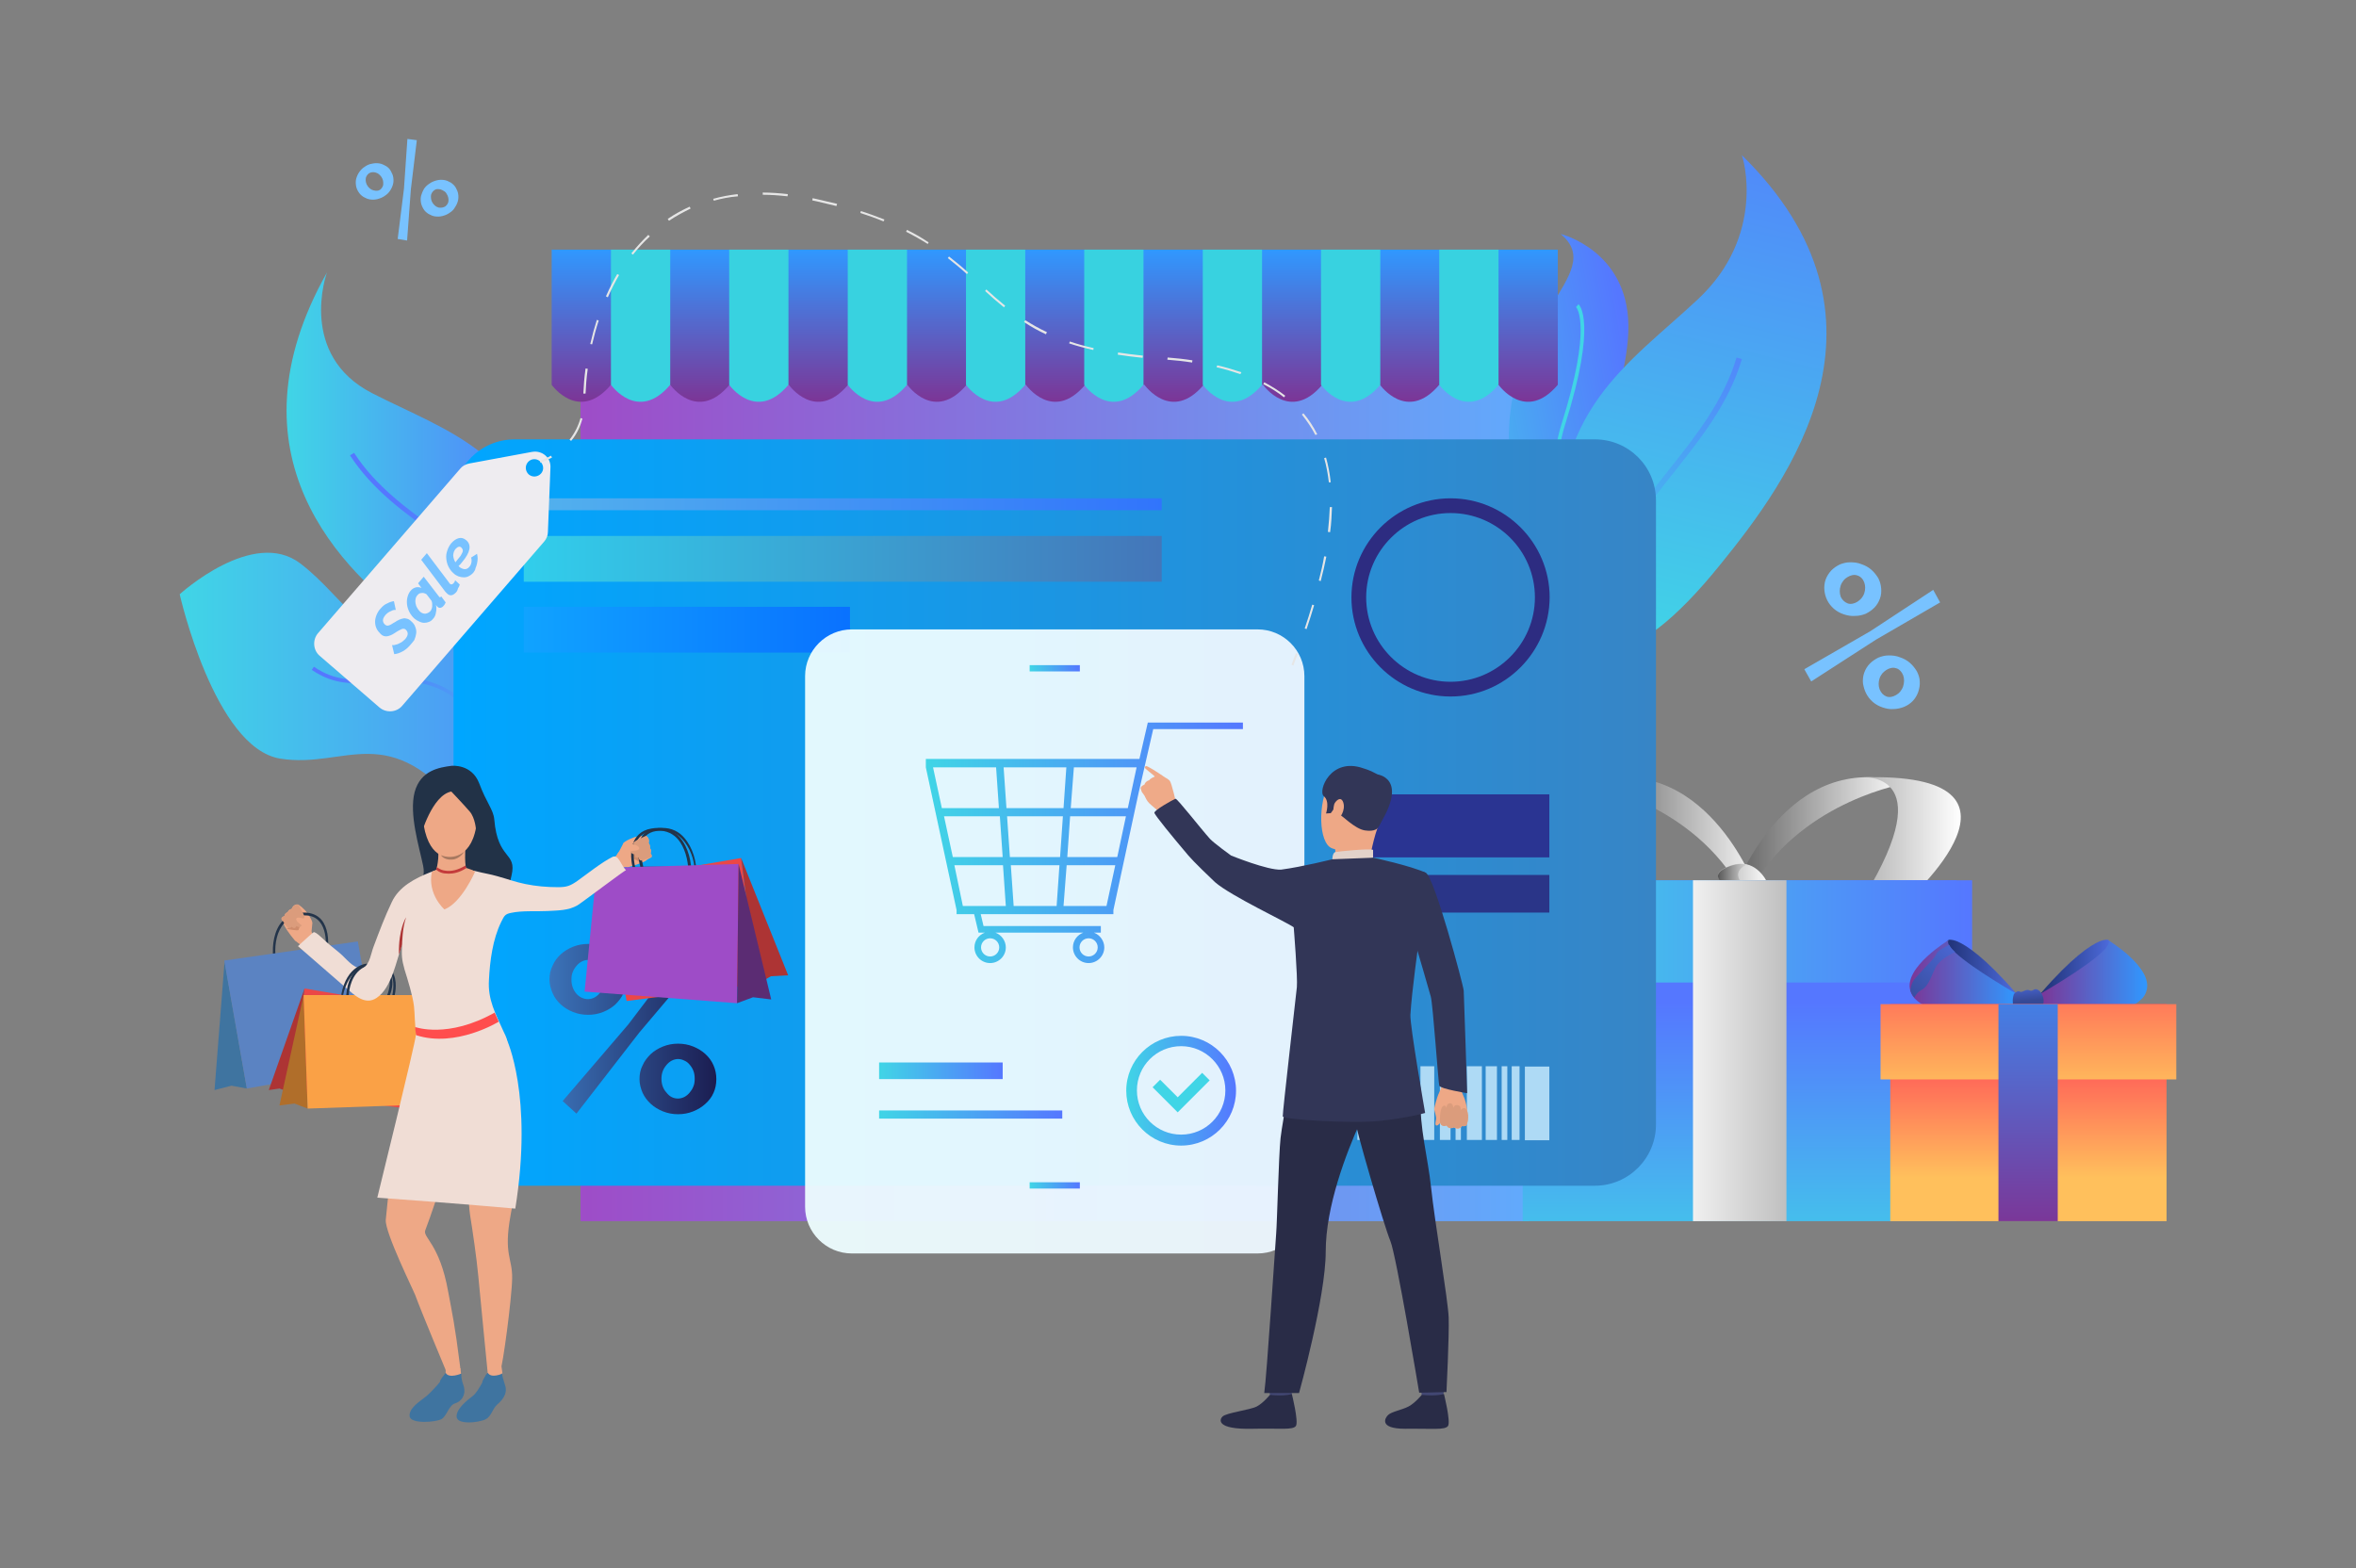 <?xml version="1.0" encoding="utf-8"?>
<!-- Generator: Adobe Illustrator 26.0.1, SVG Export Plug-In . SVG Version: 6.00 Build 0)  -->
<svg version="1.1" id="Слой_1" xmlns="http://www.w3.org/2000/svg" xmlns:xlink="http://www.w3.org/1999/xlink" x="0px" y="0px"
	 viewBox="0 0 751.2 500" style="enable-background:new 0 0 751.2 500;" xml:space="preserve">
<rect x="0" y="0" width="751.2" height="500" fill="#808080" stroke="none"/>
<style type="text/css">
	.st0{fill:url(#SVGID_1_);}
	.st1{fill:url(#SVGID_00000114067740608786236190000013461319693532809129_);}
	.st2{fill:url(#SVGID_00000079478329605984609900000013612026228060634262_);}
	.st3{fill:url(#SVGID_00000074406753594859035000000014490432242030855611_);}
	.st4{fill:url(#SVGID_00000136400316562679702550000016048926925208312202_);}
	.st5{fill:url(#SVGID_00000084492635995698999300000014745214061962263465_);}
	.st6{fill:url(#SVGID_00000103952003711878803140000006332053248844915346_);}
	.st7{fill:url(#SVGID_00000029003898056535213840000000739853850600661947_);}
	.st8{fill:url(#SVGID_00000158712078166081286320000003804299604003879309_);}
	.st9{fill:url(#SVGID_00000029759485971377751950000003874302936851259833_);}
	.st10{fill:url(#SVGID_00000052791592664746752670000016186688252534956201_);}
	.st11{fill:url(#SVGID_00000026129278229038944280000016384198989839829162_);}
	.st12{fill:url(#SVGID_00000159453723078235855610000014933968390040495247_);}
	.st13{fill:url(#SVGID_00000044161238069174528950000002236923810534970759_);}
	.st14{fill:url(#SVGID_00000149355032133142169820000001937085581240071296_);}
	.st15{fill:url(#SVGID_00000067228653462288629520000007722665897782276278_);}
	.st16{fill:url(#SVGID_00000108277055961129639300000004067091901392927622_);}
	.st17{fill:url(#SVGID_00000109009153880228781030000014901929347411416706_);}
	.st18{fill:url(#SVGID_00000127015119435678459940000018231896059000953984_);}
	.st19{fill:url(#SVGID_00000127752140626942950410000016522017645468863140_);}
	.st20{fill:url(#SVGID_00000181062349528233772780000004203261871712587187_);}
	.st21{fill:url(#SVGID_00000131366204261403984180000017028665580552770481_);}
	.st22{fill:url(#SVGID_00000072961704394336040190000011094906391051711104_);}
	.st23{fill:url(#SVGID_00000011752677719219398100000003466417688395985085_);}
	.st24{fill:url(#SVGID_00000067941821156441269110000015463400176553235854_);}
	.st25{fill:url(#SVGID_00000054258121353515118960000008284006407555880602_);}
	.st26{fill:url(#SVGID_00000029743647799877834170000009962277049719122563_);}
	.st27{fill:#2D2C81;}
	.st28{fill:url(#SVGID_00000027573994363377514020000018376919569633598855_);}
	.st29{fill:url(#SVGID_00000021082965392962142550000000363277639793863343_);}
	.st30{fill:url(#SVGID_00000057111413993571611230000011594340808497968778_);}
	.st31{fill:url(#SVGID_00000064334594375521308950000015153520926844496537_);}
	.st32{opacity:0.95;fill:url(#SVGID_00000034075367592261538710000000723412577874137218_);}
	.st33{fill:url(#SVGID_00000070085491446174177340000010756080331286487463_);}
	.st34{fill:url(#SVGID_00000181063024021091290500000001972818873977889682_);}
	.st35{fill:#AEDAF5;}
	.st36{fill:url(#SVGID_00000039813583017769771760000015467902482966784702_);}
	.st37{fill:#38D2E0;}
	.st38{fill:url(#SVGID_00000075859507043065765090000012119772043805185965_);}
	.st39{fill:url(#SVGID_00000064321241653009317370000010227538054637441676_);}
	.st40{fill:url(#SVGID_00000079481173092795327000000007767310120440439177_);}
	.st41{fill:url(#SVGID_00000163042143856194712640000002103410066287312296_);}
	.st42{fill:url(#SVGID_00000170255358950914999190000007674221721036177028_);}
	.st43{fill:#2A3492;}
	.st44{fill:#2A3588;}
	.st45{fill:#EEA886;}
	.st46{fill:#DB9C7C;}
	.st47{fill:#323657;}
	.st48{fill:#424773;}
	.st49{fill:#292C47;}
	.st50{fill:#E2D2CA;}
	.st51{fill:#EFAA88;}
	.st52{fill:#CF8C6C;}
	.st53{fill:#EB4747;}
	.st54{fill:#23344A;}
	.st55{fill:#9E4CC7;}
	.st56{fill:#3F74A0;}
	.st57{fill:#5B83C2;}
	.st58{fill:#AD3434;}
	.st59{fill:#B06E2A;}
	.st60{fill:#223247;}
	.st61{fill:#FAA146;}
	.st62{fill:#5B2C73;}
	.st63{fill:#F0DDD5;}
	.st64{fill:#A77860;}
	.st65{fill:#FF4D4D;}
	.st66{fill:#C43B3B;}
	.st67{fill:#EEECF0;}
	.st68{fill:#78C2FF;}
	.st69{fill:#E6E6E6;}
</style>
<g>
	<g>
		<linearGradient id="SVGID_1_" gradientUnits="userSpaceOnUse" x1="164.572" y1="243.821" x2="502.563" y2="243.821">
			<stop  offset="0" style="stop-color:#A246C4"/>
			<stop  offset="1" style="stop-color:#5EAFFF"/>
		</linearGradient>
		<rect x="185.1" y="98.3" class="st0" width="302.4" height="291.1"/>
		<g>
			
				<linearGradient id="SVGID_00000081610682431157656370000000608795429335837369_" gradientUnits="userSpaceOnUse" x1="505.426" y1="270.971" x2="563.113" y2="270.971">
				<stop  offset="5.181350e-03" style="stop-color:#595959"/>
				<stop  offset="1" style="stop-color:#FFFFFF"/>
			</linearGradient>
			<path style="fill:url(#SVGID_00000081610682431157656370000000608795429335837369_);" d="M559.8,283.1c0,0-16.4-45.1-54.4-33.3
				c0,0,32,5.1,48.5,32C570.3,308.6,559.8,283.1,559.8,283.1z"/>
			
				<linearGradient id="SVGID_00000081648019165327794630000004836244159216825512_" gradientUnits="userSpaceOnUse" x1="550.056" y1="270.971" x2="607.743" y2="270.971">
				<stop  offset="5.181350e-03" style="stop-color:#595959"/>
				<stop  offset="1" style="stop-color:#FFFFFF"/>
			</linearGradient>
			<path style="fill:url(#SVGID_00000081648019165327794630000004836244159216825512_);" d="M553.4,283.1c0,0,16.4-45.1,54.4-33.3
				c0,0-32,5.1-48.5,32C542.9,308.6,553.4,283.1,553.4,283.1z"/>
			
				<linearGradient id="SVGID_00000117663832881758630090000003582331405913918385_" gradientUnits="userSpaceOnUse" x1="593.356" y1="267.68" x2="625.186" y2="267.68">
				<stop  offset="5.181350e-03" style="stop-color:#B3B3B3"/>
				<stop  offset="1" style="stop-color:#FFFFFF"/>
			</linearGradient>
			<path style="fill:url(#SVGID_00000117663832881758630090000003582331405913918385_);" d="M593.4,247.9c0,0,25.8-2.7,1,38
				l13.4,1.6C607.7,287.5,655.3,245.8,593.4,247.9z"/>
			
				<linearGradient id="SVGID_00000145037843726307620690000012233304578796031413_" gradientUnits="userSpaceOnUse" x1="547.772" y1="280.695" x2="564.326" y2="280.695">
				<stop  offset="5.181350e-03" style="stop-color:#B3B3B3"/>
				<stop  offset="1" style="stop-color:#FFFFFF"/>
			</linearGradient>
			<path style="fill:url(#SVGID_00000145037843726307620690000012233304578796031413_);" d="M564.3,283.2l-4.5,2l-1.2,0.5
				c0,0-17.8-5-7.8-9.3c2.4-1,4.4-1.2,6.1-0.8C562.3,276.9,564.3,283.2,564.3,283.2z"/>
			
				<linearGradient id="SVGID_00000081615816657528911190000013427747163782258088_" gradientUnits="userSpaceOnUse" x1="547.772" y1="280.695" x2="559.816" y2="280.695">
				<stop  offset="5.181350e-03" style="stop-color:#595959"/>
				<stop  offset="1" style="stop-color:#FFFFFF"/>
			</linearGradient>
			<path style="fill:url(#SVGID_00000081615816657528911190000013427747163782258088_);" d="M559.8,285.3l-1.2,0.5
				c0,0-17.8-5-7.8-9.3c2.4-1,4.4-1.2,6.1-0.8c0,0,0,0,0,0C557,275.8,549.1,278.4,559.8,285.3z"/>
			
				<linearGradient id="SVGID_00000065760684744870991550000007564438992870335145_" gradientUnits="userSpaceOnUse" x1="554.703" y1="412.161" x2="554.703" y2="319.422">
				<stop  offset="0" style="stop-color:#40D5E6"/>
				<stop  offset="1" style="stop-color:#5577FF"/>
			</linearGradient>
			
				<rect x="485.5" y="280.7" style="fill:url(#SVGID_00000065760684744870991550000007564438992870335145_);" width="138.3" height="108.7"/>
			
				<linearGradient id="SVGID_00000078726061387255105590000001187998396193341317_" gradientUnits="userSpaceOnUse" x1="480.623" y1="297.028" x2="628.78" y2="297.028">
				<stop  offset="0" style="stop-color:#40D5E6"/>
				<stop  offset="1" style="stop-color:#5577FF"/>
			</linearGradient>
			
				<rect x="480.6" y="280.7" style="fill:url(#SVGID_00000078726061387255105590000001187998396193341317_);" width="148.2" height="32.6"/>
			
				<linearGradient id="SVGID_00000079458038029137100460000009361369020535671965_" gradientUnits="userSpaceOnUse" x1="577.215" y1="335.048" x2="530.705" y2="335.048">
				<stop  offset="5.181350e-03" style="stop-color:#B3B3B3"/>
				<stop  offset="1" style="stop-color:#FFFFFF"/>
			</linearGradient>
			
				<rect x="539.8" y="280.7" style="fill:url(#SVGID_00000079458038029137100460000009361369020535671965_);" width="29.8" height="108.7"/>
		</g>
		<g>
			
				<linearGradient id="SVGID_00000120520055551212862040000005357110111723080084_" gradientUnits="userSpaceOnUse" x1="620.083" y1="308.28" x2="643.055" y2="308.28">
				<stop  offset="0" style="stop-color:#1F3073"/>
				<stop  offset="1" style="stop-color:#4E6CDE"/>
			</linearGradient>
			<path style="fill:url(#SVGID_00000120520055551212862040000005357110111723080084_);" d="M643.1,317c0,0-12-4.4-18.7-9.3
				c-2-1.5-3.5-3-4-4.4c-0.5-1.3-0.3-2.5,0.9-3.6c0,0,0.8-0.3,2.8,0.5c3,1.3,8.8,5.1,18.6,16.4C642.8,316.7,642.9,316.8,643.1,317z"
				/>
			
				<linearGradient id="SVGID_00000091700151738998702390000006583815519492046990_" gradientUnits="userSpaceOnUse" x1="608.838" y1="311.089" x2="643.055" y2="311.089">
				<stop  offset="0" style="stop-color:#7C3596"/>
				<stop  offset="1" style="stop-color:#3098FF"/>
			</linearGradient>
			<path style="fill:url(#SVGID_00000091700151738998702390000006583815519492046990_);" d="M643.1,317l-0.7,3.4c0,0-24,6-31.7-1.8
				c-0.1-0.1-0.2-0.2-0.3-0.3c-0.7-0.8-1.1-1.6-1.3-2.4c-2.2-7.4,12.2-16.1,12.2-16.1c-0.3,0.4-0.2,1,0.2,1.7c0.4,0.7,1.1,1.5,2,2.3
				C629.1,309,643.1,317,643.1,317z"/>
			
				<linearGradient id="SVGID_00000065038019222359008410000007702588584246763966_" gradientUnits="userSpaceOnUse" x1="605.149" y1="319.631" x2="626.645" y2="298.633">
				<stop  offset="0" style="stop-color:#354996"/>
				<stop  offset="1" style="stop-color:#4E6CDE"/>
			</linearGradient>
			<path style="fill:url(#SVGID_00000065038019222359008410000007702588584246763966_);" d="M623.4,303.6c0,0-4.9,2-6.4,5.2
				c-1.5,3.2-2.3,5.9-4.4,6.9c-1,0.5-1.7,1.4-2.2,2.4c-0.7-0.8-1.1-1.6-1.3-2.4c0.2-1.3,0.6-2.7,1.7-3.9c3.1-3.6,6.2-6.3,6.6-7.6
				c0.3-1,2.9-2.3,4.1-2.9C621.8,302,622.5,302.8,623.4,303.6L623.4,303.6z"/>
			
				<linearGradient id="SVGID_00000066490894417353441250000014933783367006261939_" gradientUnits="userSpaceOnUse" x1="650.377" y1="308.28" x2="673.35" y2="308.28">
				<stop  offset="0" style="stop-color:#1F3073"/>
				<stop  offset="1" style="stop-color:#4E6CDE"/>
			</linearGradient>
			<path style="fill:url(#SVGID_00000066490894417353441250000014933783367006261939_);" d="M650.4,317c0,0,12-4.4,18.7-9.3
				c2-1.5,3.5-3,4-4.4c0.5-1.3,0.3-2.5-0.9-3.6c0,0-0.8-0.3-2.8,0.5c-3,1.3-8.8,5.1-18.6,16.4C650.6,316.7,650.5,316.8,650.4,317z"
				/>
			
				<linearGradient id="SVGID_00000005235610869954087880000004159771962632557478_" gradientUnits="userSpaceOnUse" x1="650.377" y1="311.089" x2="684.595" y2="311.089">
				<stop  offset="0" style="stop-color:#7C3596"/>
				<stop  offset="1" style="stop-color:#3098FF"/>
			</linearGradient>
			<path style="fill:url(#SVGID_00000005235610869954087880000004159771962632557478_);" d="M650.4,317l0.7,3.4c0,0,24,6,31.7-1.8
				c0.1-0.1,0.2-0.2,0.3-0.3c0.7-0.8,1.1-1.6,1.3-2.4c2.2-7.4-12.2-16.1-12.2-16.1c0.3,0.4,0.2,1-0.2,1.7c-0.4,0.7-1.1,1.5-2,2.3
				C664.4,309,650.4,317,650.4,317z"/>
			
				<linearGradient id="SVGID_00000005953533990028907800000008135396303811115146_" gradientUnits="userSpaceOnUse" x1="646.668" y1="319.159" x2="646.17" y2="313.072">
				<stop  offset="0" style="stop-color:#354996"/>
				<stop  offset="1" style="stop-color:#4E6CDE"/>
			</linearGradient>
			<path style="fill:url(#SVGID_00000005953533990028907800000008135396303811115146_);" d="M642.1,317c0,0,1.1-1.3,1.9-0.8
				c0.8,0.5,1.9-1,3.1-0.4c1.2,0.6,1.3-1,2.8-0.1c1.5,0.9,2.3,3.8,1.2,5.2c-1.1,1.5-1.7-0.3-2.2,0c-0.5,0.3-1.5,1.6-3.2,0.6
				c-1.7-1-4.1,0.9-3.9-0.3C642,319.9,641.4,319.4,642.1,317z"/>
			
				<linearGradient id="SVGID_00000006666935809993340480000014583581788689462705_" gradientUnits="userSpaceOnUse" x1="646.716" y1="375.56" x2="646.716" y2="325.565">
				<stop  offset="0" style="stop-color:#FFC05C"/>
				<stop  offset="1" style="stop-color:#FF3857"/>
			</linearGradient>
			
				<rect x="602.7" y="320.2" style="fill:url(#SVGID_00000006666935809993340480000014583581788689462705_);" width="88.1" height="69.2"/>
			
				<linearGradient id="SVGID_00000081609236915655498260000012791200425735981713_" gradientUnits="userSpaceOnUse" x1="646.716" y1="348.334" x2="646.716" y2="293.205">
				<stop  offset="0" style="stop-color:#FFC05C"/>
				<stop  offset="1" style="stop-color:#FF3857"/>
			</linearGradient>
			
				<rect x="599.6" y="320.2" style="fill:url(#SVGID_00000081609236915655498260000012791200425735981713_);" width="94.3" height="24"/>
			
				<linearGradient id="SVGID_00000026134344655137870810000016665847470974204829_" gradientUnits="userSpaceOnUse" x1="646.716" y1="391.607" x2="646.716" y2="295.986">
				<stop  offset="0" style="stop-color:#7C3596"/>
				<stop  offset="1" style="stop-color:#3098FF"/>
			</linearGradient>
			
				<rect x="637.2" y="320.2" style="fill:url(#SVGID_00000026134344655137870810000016665847470974204829_);" width="18.9" height="69.2"/>
		</g>
		<g>
			
				<linearGradient id="SVGID_00000168807931482272976390000006884630885334620038_" gradientUnits="userSpaceOnUse" x1="91.411" y1="150.743" x2="178.32" y2="150.743">
				<stop  offset="0" style="stop-color:#40D5E6"/>
				<stop  offset="1" style="stop-color:#5577FF"/>
			</linearGradient>
			<path style="fill:url(#SVGID_00000168807931482272976390000006884630885334620038_);" d="M134,200.1
				c15.2,10.6,30.2,17.7,38.2,13.4c0.5-0.3,0.9-0.6,1.3-0.9c4.6-3.6,6.2-12.1,3.1-27.5c-8.2-40.9-33.9-47.4-57.9-59.7
				c-23.7-12.1-14.7-38-14.4-38.6C71.6,144.8,108.2,182,134,200.1z"/>
			<g>
				
					<linearGradient id="SVGID_00000108268192021328950990000002204740165833070253_" gradientUnits="userSpaceOnUse" x1="-5804.127" y1="2297.031" x2="-5804.127" y2="2213.063" gradientTransform="matrix(-0.785 0.62 0.62 0.785 -5797.521 2018.727)">
					<stop  offset="0" style="stop-color:#40D5E6"/>
					<stop  offset="1" style="stop-color:#5577FF"/>
				</linearGradient>
				<path style="fill:url(#SVGID_00000108268192021328950990000002204740165833070253_);" d="M172.3,213.5c0.5-0.3,0.9-0.6,1.3-0.9
					c-3-8-9.7-23.3-18.8-31.7c-4.3-3.9-9.3-7.5-14.6-11.2c-10-7.1-20.3-14.5-27.3-25.3l-1.3,0.8c7.2,11.1,17.6,18.5,27.7,25.7
					c5.2,3.7,10.2,7.3,14.4,11.1C162.6,190.2,169.3,205.7,172.3,213.5z"/>
			</g>
		</g>
		<g>
			
				<linearGradient id="SVGID_00000099646565473794172580000006765778118829439924_" gradientUnits="userSpaceOnUse" x1="57.307" y1="223.215" x2="208.135" y2="223.215">
				<stop  offset="0" style="stop-color:#40D5E6"/>
				<stop  offset="1" style="stop-color:#5577FF"/>
			</linearGradient>
			<path style="fill:url(#SVGID_00000099646565473794172580000006765778118829439924_);" d="M89.3,241.9c21,3.4,34.6-13.2,58.8,17.4
				c20.9,26.4,50.5-2.8,58.1-11.3c1.2-1.3,1.9-2.2,1.9-2.2s-0.5,0.1-1.3,0.3c-5.2,1.1-25.1,4.4-29.8-10.8
				c-5.4-17.5-20.9-41.2-41.3-34.9c-20.4,6.3-24.8-9.1-39.9-20.7c-15.1-11.6-38.5,9.8-38.5,9.8S68.3,238.4,89.3,241.9z"/>
			<g>
				
					<linearGradient id="SVGID_00000123436052994740983380000002448597983805605775_" gradientUnits="userSpaceOnUse" x1="-3089.35" y1="2010.258" x2="-3089.35" y2="1906.775" gradientTransform="matrix(-0.558 0.83 0.83 0.558 -3192.71 1700.892)">
					<stop  offset="0" style="stop-color:#40D5E6"/>
					<stop  offset="1" style="stop-color:#5577FF"/>
				</linearGradient>
				<path style="fill:url(#SVGID_00000123436052994740983380000002448597983805605775_);" d="M155.2,236.1c4,6.9,8.1,14.1,17.5,18.1
					c12.8,5.4,25.8-0.9,33.6-6.1c1.2-1.3,1.9-2.2,1.9-2.2s-0.5,0.1-1.3,0.3c-7.3,5.2-20.7,12.4-33.7,6.9c-9-3.8-13-10.8-16.9-17.6
					c-4.5-7.8-9.2-15.9-21.4-18.7c-5.4-1.2-10.2-0.8-14.9-0.5c-6.7,0.6-13,1.1-19.9-3.7l-0.7,1c7.3,5,13.8,4.5,20.7,3.9
					c4.6-0.4,9.3-0.8,14.5,0.4C146.3,220.6,150.6,228.1,155.2,236.1z"/>
			</g>
		</g>
		<g>
			
				<linearGradient id="SVGID_00000103977821747326747320000011333542663982404254_" gradientUnits="userSpaceOnUse" x1="3930.79" y1="-5628.721" x2="3975.501" y2="-5692.91" gradientTransform="matrix(0.707 0.707 -0.707 0.707 -6313.812 1340.688)">
				<stop  offset="0" style="stop-color:#40D5E6"/>
				<stop  offset="1" style="stop-color:#5577FF"/>
			</linearGradient>
			<path style="fill:url(#SVGID_00000103977821747326747320000011333542663982404254_);" d="M481.2,144.1
				c2.3,41.6,35.2,39.5,37.8,39.3c0.1,0,0.2,0,0.2,0c-0.7-0.8-1.4-1.7-2-2.5c-16.5-22.9,2.3-54.2,2-77.2
				c-0.3-23.9-21.6-29.1-21.6-29.1C513.2,87.6,478.8,100.8,481.2,144.1z"/>
			<g>
				
					<linearGradient id="SVGID_00000158744883438592253540000012833482548952171429_" gradientUnits="userSpaceOnUse" x1="-11908.596" y1="-636.673" x2="-11863.886" y2="-700.86" gradientTransform="matrix(-0.993 -0.117 -0.117 0.993 -11788.259 -1350.615)">
					<stop  offset="0" style="stop-color:#40D5E6"/>
					<stop  offset="1" style="stop-color:#5577FF"/>
				</linearGradient>
				<path style="fill:url(#SVGID_00000158744883438592253540000012833482548952171429_);" d="M500.5,165c4.5,8,11.5,14,18.5,18.3
					c0.1,0,0.2,0,0.2,0c-0.7-0.8-1.4-1.7-2-2.5c-6-4.1-11.8-9.5-15.7-16.3c-5-8.8-5.8-18.6-2.5-29c10.4-33,4.5-38.3,4.3-38.5
					l-0.4,0.5l-0.4,0.4c0,0,0,0,0,0c0.3,0.3,5.2,6.2-4.6,37.3C494.5,145.8,495.4,155.9,500.5,165z"/>
			</g>
		</g>
		<g>
			
				<linearGradient id="SVGID_00000164475669488987279460000015323413547624699018_" gradientUnits="userSpaceOnUse" x1="522.777" y1="206.967" x2="569.954" y2="11.957">
				<stop  offset="0" style="stop-color:#40D5E6"/>
				<stop  offset="1" style="stop-color:#5577FF"/>
			</linearGradient>
			<path style="fill:url(#SVGID_00000164475669488987279460000015323413547624699018_);" d="M548.2,180.4
				c-13.1,16.2-27,28.5-37,26.3c-0.6-0.1-1.2-0.3-1.7-0.5c-6.1-2.5-10.4-11.1-11.9-28.6c-3.9-46.5,21.7-61.5,43.8-82.2
				c21.8-20.4,14.4-45.4,13.9-46C608.6,101.6,570.5,153,548.2,180.4z"/>
			<g>
				
					<linearGradient id="SVGID_00000068646824279731166990000006836288170235441069_" gradientUnits="userSpaceOnUse" x1="496.061" y1="196.693" x2="582.334" y2="110.42">
					<stop  offset="0" style="stop-color:#40D5E6"/>
					<stop  offset="1" style="stop-color:#5577FF"/>
				</linearGradient>
				<path style="fill:url(#SVGID_00000068646824279731166990000006836288170235441069_);" d="M511.3,206.7c-0.6-0.1-1.2-0.3-1.7-0.5
					c0.8-9.5,3.2-28.1,10.4-39.9c3.4-5.6,7.7-10.9,12.2-16.6c8.5-10.7,17.4-21.9,21.5-35.7l1.7,0.5c-4.2,14.2-13.2,25.4-21.8,36.3
					c-4.5,5.6-8.7,11-12.1,16.4C514.4,178.6,512,197.4,511.3,206.7z"/>
			</g>
		</g>
		
			<linearGradient id="SVGID_00000042003893350243723450000005753222608583866496_" gradientUnits="userSpaceOnUse" x1="144.568" y1="259.046" x2="528.018" y2="259.046">
			<stop  offset="0" style="stop-color:#00A6FF"/>
			<stop  offset="1" style="stop-color:#3785C6"/>
		</linearGradient>
		<path style="fill:url(#SVGID_00000042003893350243723450000005753222608583866496_);" d="M508.5,378.1H164.1
			c-10.8,0-19.5-8.7-19.5-19.5v-199c0-10.8,8.7-19.5,19.5-19.5h344.4c10.8,0,19.5,8.7,19.5,19.5v199
			C528,369.3,519.3,378.1,508.5,378.1z"/>
		<g>
			<path class="st27" d="M462.5,222.1c-17.4,0-31.6-14.2-31.6-31.6c0-17.4,14.2-31.6,31.6-31.6c17.4,0,31.6,14.2,31.6,31.6
				C494,207.9,479.9,222.1,462.5,222.1z M462.5,163.6c-14.8,0-26.9,12.1-26.9,26.9c0,14.8,12.1,26.9,26.9,26.9
				c14.8,0,26.9-12.1,26.9-26.9C489.4,175.6,477.3,163.6,462.5,163.6z"/>
		</g>
		<g>
			
				<linearGradient id="SVGID_00000003800156769343022930000000538262269838387888_" gradientUnits="userSpaceOnUse" x1="175.254" y1="328.225" x2="228.408" y2="328.225">
				<stop  offset="0" style="stop-color:#3B73B9"/>
				<stop  offset="1" style="stop-color:#1B1D51"/>
			</linearGradient>
			<path style="fill:url(#SVGID_00000003800156769343022930000000538262269838387888_);" d="M187.5,323.6c-1.7,0-3.3-0.3-4.8-0.9
				c-1.5-0.6-2.8-1.4-3.9-2.4c-1.1-1-2-2.2-2.6-3.6c-0.6-1.4-1-2.8-1-4.4c0-1.5,0.3-3,1-4.4c0.6-1.4,1.5-2.6,2.6-3.6
				c1.1-1,2.4-1.8,3.9-2.4c1.5-0.6,3.1-0.9,4.8-0.9c1.7,0,3.3,0.3,4.8,0.9c1.5,0.6,2.8,1.4,3.9,2.4c1.1,1,2,2.2,2.6,3.6
				c0.6,1.4,1,2.8,1,4.4c0,1.6-0.3,3.1-1,4.4c-0.6,1.4-1.5,2.5-2.6,3.6c-1.1,1-2.4,1.8-3.9,2.4C190.8,323.3,189.2,323.6,187.5,323.6
				z M179.4,351.1l20.9-24.4l19.3-25.4l4.5,4l-20.3,24l-20,25.8L179.4,351.1z M187.5,318.6c0.7,0,1.4-0.2,2-0.5
				c0.6-0.3,1.2-0.8,1.7-1.4c0.5-0.6,0.9-1.2,1.2-2c0.3-0.8,0.4-1.6,0.4-2.4c0-1.7-0.5-3.2-1.6-4.4c-1-1.2-2.3-1.8-3.7-1.8
				c-0.7,0-1.4,0.2-2,0.5c-0.6,0.3-1.2,0.8-1.7,1.4c-0.5,0.6-0.9,1.2-1.2,2c-0.3,0.7-0.4,1.5-0.4,2.4c0,1.7,0.5,3.2,1.6,4.5
				C184.8,318,186.1,318.6,187.5,318.6z M216.2,355.3c-1.7,0-3.3-0.3-4.8-0.9c-1.5-0.6-2.8-1.4-3.9-2.4c-1.1-1-2-2.2-2.6-3.5
				c-0.6-1.4-1-2.8-1-4.4c0-1.6,0.3-3.1,1-4.4c0.6-1.4,1.5-2.5,2.6-3.6c1.1-1,2.4-1.8,3.9-2.4c1.5-0.6,3.1-0.9,4.8-0.9
				c1.7,0,3.3,0.3,4.8,0.9c1.5,0.6,2.8,1.4,3.9,2.4c1.1,1,2,2.2,2.6,3.6c0.6,1.4,0.9,2.8,0.9,4.4c0,1.6-0.3,3.1-0.9,4.4
				c-0.6,1.4-1.5,2.5-2.6,3.5c-1.1,1-2.4,1.8-3.9,2.4C219.5,355,217.9,355.3,216.2,355.3z M216.2,350.3c0.7,0,1.4-0.2,2-0.5
				c0.6-0.3,1.2-0.8,1.7-1.4c0.5-0.6,0.9-1.2,1.2-2c0.3-0.7,0.4-1.5,0.4-2.4c0-0.9-0.1-1.7-0.4-2.5c-0.3-0.8-0.7-1.4-1.2-2
				c-0.5-0.6-1-1-1.7-1.3c-0.6-0.3-1.3-0.5-2-0.5c-0.7,0-1.4,0.2-2,0.5c-0.6,0.3-1.2,0.8-1.7,1.4c-0.5,0.6-0.9,1.2-1.2,2
				c-0.3,0.8-0.4,1.6-0.4,2.4c0,1.7,0.5,3.2,1.6,4.4C213.5,349.7,214.7,350.3,216.2,350.3z"/>
		</g>
		
			<linearGradient id="SVGID_00000114789962295823587450000003533904535880583080_" gradientUnits="userSpaceOnUse" x1="88.794" y1="178.149" x2="413.557" y2="178.149">
			<stop  offset="0" style="stop-color:#2AF0FF"/>
			<stop  offset="1" style="stop-color:#4863AE"/>
		</linearGradient>
		
			<rect x="167" y="170.9" style="fill:url(#SVGID_00000114789962295823587450000003533904535880583080_);" width="203.4" height="14.6"/>
		
			<linearGradient id="SVGID_00000039092127017284859120000016243326198931023249_" gradientUnits="userSpaceOnUse" x1="88.794" y1="160.788" x2="413.557" y2="160.788">
			<stop  offset="0" style="stop-color:#60CAE7"/>
			<stop  offset="1" style="stop-color:#2A67FF"/>
		</linearGradient>
		
			<rect x="167" y="158.9" style="fill:url(#SVGID_00000039092127017284859120000016243326198931023249_);" width="203.4" height="3.8"/>
		
			<linearGradient id="SVGID_00000004523174359565478480000014222065580559814559_" gradientUnits="userSpaceOnUse" x1="88.794" y1="200.754" x2="413.557" y2="200.754">
			<stop  offset="1.031094e-02" style="stop-color:#15C7FF"/>
			<stop  offset="1" style="stop-color:#002DFF"/>
		</linearGradient>
		
			<rect x="167" y="193.5" style="fill:url(#SVGID_00000004523174359565478480000014222065580559814559_);" width="104" height="14.6"/>
		
			<linearGradient id="SVGID_00000060737452161479604880000018298933071133566904_" gradientUnits="userSpaceOnUse" x1="484.326" y1="300.206" x2="201.454" y2="300.206">
			<stop  offset="0" style="stop-color:#EDF4FF"/>
			<stop  offset="1" style="stop-color:#EDFFFE"/>
		</linearGradient>
		<path style="opacity:0.95;fill:url(#SVGID_00000060737452161479604880000018298933071133566904_);" d="M401,399.7H271.6
			c-8.2,0-14.9-6.7-14.9-14.9V215.6c0-8.2,6.7-14.9,14.9-14.9H401c8.2,0,14.9,6.7,14.9,14.9v169.1C415.9,393,409.2,399.7,401,399.7z
			"/>
		<g>
			
				<linearGradient id="SVGID_00000122718925804515222420000008619934658740827319_" gradientUnits="userSpaceOnUse" x1="359.039" y1="347.757" x2="394.121" y2="347.757">
				<stop  offset="0" style="stop-color:#40D5E6"/>
				<stop  offset="0.484" style="stop-color:#4AA7F2"/>
				<stop  offset="1" style="stop-color:#5577FF"/>
			</linearGradient>
			<path style="fill:url(#SVGID_00000122718925804515222420000008619934658740827319_);" d="M376.6,365.3c-9.7,0-17.5-7.9-17.5-17.5
				c0-9.7,7.9-17.5,17.5-17.5c9.7,0,17.5,7.9,17.5,17.5C394.1,357.4,386.3,365.3,376.6,365.3z M376.6,333.6
				c-7.8,0-14.1,6.3-14.1,14.1c0,7.8,6.3,14.1,14.1,14.1c7.8,0,14.1-6.3,14.1-14.1C390.7,340,384.4,333.6,376.6,333.6z"/>
		</g>
		<g>
			
				<linearGradient id="SVGID_00000137092771493201930720000004294549870961147804_" gradientUnits="userSpaceOnUse" x1="415.857" y1="348.356" x2="416.357" y2="348.356">
				<stop  offset="0" style="stop-color:#40D5E6"/>
				<stop  offset="1" style="stop-color:#5577FF"/>
			</linearGradient>
			<polygon style="fill:url(#SVGID_00000137092771493201930720000004294549870961147804_);" points="375.5,354.7 367.5,346.7 
				369.9,344.3 375.5,349.9 383.3,342.1 385.7,344.5 			"/>
		</g>
		<g>
			<rect x="425.3" y="340" class="st35" width="5.1" height="23.5"/>
			<rect x="432.8" y="340" class="st35" width="2.5" height="23.5"/>
			<rect x="437.8" y="340" class="st35" width="4.6" height="23.5"/>
			<rect x="445" y="340" class="st35" width="2.8" height="23.5"/>
			<rect x="449.7" y="340.1" class="st35" width="1.3" height="23.5"/>
			<rect x="452.9" y="340" class="st35" width="4.4" height="23.5"/>
			<rect x="459.1" y="340" class="st35" width="3.4" height="23.5"/>
			<rect x="464.1" y="340" class="st35" width="1.7" height="23.5"/>
			<rect x="467.7" y="340" class="st35" width="4.8" height="23.5"/>
			<rect x="473.7" y="340" class="st35" width="3.6" height="23.5"/>
			<rect x="478.8" y="340" class="st35" width="1.8" height="23.5"/>
			<rect x="482" y="340" class="st35" width="2.5" height="23.5"/>
			<rect x="486.2" y="340.1" class="st35" width="7.8" height="23.5"/>
		</g>
		
			<linearGradient id="SVGID_00000034807062617835027730000007556433035045427896_" gradientUnits="userSpaceOnUse" x1="336.294" y1="128.097" x2="336.294" y2="79.57">
			<stop  offset="0" style="stop-color:#7C3596"/>
			<stop  offset="1" style="stop-color:#3098FF"/>
		</linearGradient>
		<path style="fill:url(#SVGID_00000034807062617835027730000007556433035045427896_);" d="M175.9,79.6v43.1c0,0,8.6,12.2,18.9,0
			h18.9c0,0,8.6,12.2,18.9,0h18.9c0,0,8.6,12.2,18.9,0h18.9c0,0,8.6,12.2,18.9,0h18.9c0,0,8.6,12.2,18.9,0h18.9c0,0,8.6,12.2,18.9,0
			h18.9c0,0,8.6,12.2,18.9,0H440c0,0,8.6,12.2,18.9,0h18.9c0,0,8.6,12.2,18.9,0V79.6H175.9z"/>
		<g>
			<path class="st37" d="M194.8,122.7c0,0,8.6,12.2,18.9,0V79.6h-18.9V122.7z"/>
			<path class="st37" d="M232.5,122.7c0,0,8.6,12.2,18.9,0V79.6h-18.9V122.7z"/>
			<path class="st37" d="M270.3,122.7c0,0,8.6,12.2,18.9,0V79.6h-18.9V122.7z"/>
			<path class="st37" d="M308,122.7c0,0,8.6,12.2,18.9,0V79.6H308V122.7z"/>
			<path class="st37" d="M345.7,122.7c0,0,8.6,12.2,18.9,0V79.6h-18.9V122.7z"/>
			<path class="st37" d="M383.5,122.7c0,0,8.6,12.2,18.9,0V79.6h-18.9V122.7z"/>
			<path class="st37" d="M421.2,122.7c0,0,8.6,12.2,18.9,0V79.6h-18.9V122.7z"/>
			<path class="st37" d="M458.9,79.6v43.1c0,0,8.6,12.2,18.9,0V79.6H458.9z"/>
		</g>
		
			<linearGradient id="SVGID_00000053510907381140288600000013034850596954481854_" gradientUnits="userSpaceOnUse" x1="295.221" y1="268.703" x2="396.231" y2="268.703">
			<stop  offset="0" style="stop-color:#40D5E6"/>
			<stop  offset="1" style="stop-color:#5577FF"/>
		</linearGradient>
		<path style="fill:url(#SVGID_00000053510907381140288600000013034850596954481854_);" d="M366,230.3l-2.7,11.7h-68.1v2.7l9.8,45.5
			v1.3h5.6l1.4,5.9h2c-1.9,0.7-3.3,2.5-3.3,4.7c0,2.7,2.2,5,5,5c2.7,0,5-2.2,5-5c0-2.1-1.4-4-3.3-4.7h28c-1.9,0.7-3.3,2.5-3.3,4.7
			c0,2.7,2.2,5,5,5c2.7,0,5-2.2,5-5c0-2.1-1.4-4-3.3-4.7h2.2v-2.1h-37.4l-0.9-3.8H355v-1.3l8-37.2l4.7-20.5h28.6v-2.1H366z
			 M318.6,302.1c0,1.6-1.3,2.9-2.9,2.9c-1.6,0-2.9-1.3-2.9-2.9c0-1.6,1.3-2.9,2.9-2.9C317.3,299.2,318.6,300.5,318.6,302.1z
			 M350,302.1c0,1.6-1.3,2.9-2.9,2.9c-1.6,0-2.9-1.3-2.9-2.9c0-1.6,1.3-2.9,2.9-2.9C348.7,299.2,350,300.5,350,302.1z M321.1,260.3
			h17.8l-0.9,13h-16L321.1,260.3z M319.7,273.3h-15.9l-2.8-13h17.8L319.7,273.3z M339.1,257.7h-18.2l-0.9-13H340L339.1,257.7z
			 M342.4,244.7h20l-2.8,13h-18.2L342.4,244.7z M337.8,275.9l-0.9,13h-13.7l-0.9-13H337.8z M340.1,275.9h15.5l-2.8,13h-13.7
			L340.1,275.9z M356.2,273.3h-15.9l0.9-13H359l-2.7,12.7L356.2,273.3z M317.6,244.7l0.9,13h-18.2l-2.8-13H317.6z M304.3,275.9h15.5
			l0.9,13h-13.7L304.3,275.9z"/>
		
			<linearGradient id="SVGID_00000081623757514878669290000003049595352928301486_" gradientUnits="userSpaceOnUse" x1="328.313" y1="378.033" x2="344.274" y2="378.033">
			<stop  offset="0" style="stop-color:#40D5E6"/>
			<stop  offset="1" style="stop-color:#5577FF"/>
		</linearGradient>
		<rect x="328.3" y="377" style="fill:url(#SVGID_00000081623757514878669290000003049595352928301486_);" width="16" height="2"/>
		
			<linearGradient id="SVGID_00000041991073528418327560000011720353002905970316_" gradientUnits="userSpaceOnUse" x1="328.313" y1="213.129" x2="344.274" y2="213.129">
			<stop  offset="0" style="stop-color:#40D5E6"/>
			<stop  offset="1" style="stop-color:#5577FF"/>
		</linearGradient>
		
			<rect x="328.3" y="212.1" style="fill:url(#SVGID_00000041991073528418327560000011720353002905970316_);" width="16" height="2"/>
		
			<linearGradient id="SVGID_00000054968042014433058600000017591945486428617857_" gradientUnits="userSpaceOnUse" x1="280.254" y1="341.433" x2="319.701" y2="341.433">
			<stop  offset="0" style="stop-color:#40D5E6"/>
			<stop  offset="1" style="stop-color:#5577FF"/>
		</linearGradient>
		
			<rect x="280.3" y="338.8" style="fill:url(#SVGID_00000054968042014433058600000017591945486428617857_);" width="39.4" height="5.3"/>
		
			<linearGradient id="SVGID_00000044861998691472247750000006131047541845073552_" gradientUnits="userSpaceOnUse" x1="280.254" y1="355.399" x2="338.654" y2="355.399">
			<stop  offset="0" style="stop-color:#40D5E6"/>
			<stop  offset="1" style="stop-color:#5577FF"/>
		</linearGradient>
		
			<rect x="280.3" y="354.1" style="fill:url(#SVGID_00000044861998691472247750000006131047541845073552_);" width="58.4" height="2.6"/>
		<rect x="432.8" y="253.3" class="st43" width="61.2" height="20.1"/>
		<rect x="432.8" y="279" class="st44" width="61.2" height="12"/>
		<g>
			<g>
				<g>
					<g>
						<path class="st45" d="M460.6,343.8c0,0-0.8,1.3-0.9,2.4c-0.1,0.8-0.8,2.1-1.1,2.8c-0.3,0.7-1.3,3.9-1.3,4.7
							c0,0.3,0.7,2.5,0.6,3.1c-0.1,0.7-0.5,2,0.1,2.1c0.6,0.1,1.3-1,1.3-1s-0.1,0.6,0.5,0.9c1,0.5,1.5,0.1,1.5,0.1s0.4,0.7,0.8,0.8
							c1,0.2,1.5-0.2,1.5-0.2s0.5,0.4,1.2,0.4c0.9,0,1.3-0.8,1.3-0.8s1.1,0.2,1.5-0.3c0.3-0.5,0.3-1.1,0.4-1.6c0.1-0.5,0-4.9-1.5-8
							c-1.5-3.2,0.4-6.2,0.4-6.2L460.6,343.8z"/>
					</g>
				</g>
			</g>
			<g>
				<g>
					<path class="st46" d="M459.1,357.6c0,0-0.1-3.9,0.9-4.8c1-0.8,1.2,0.6,1.2,0.6s-0.1-1.4,1-1.6c1.1-0.2,1.2,1.5,1.2,1.5
						s0.2-1.1,1.4-0.9c1.2,0.2,0.9,1.6,0.9,1.6s1.1-1.4,1.9-0.1c1.2,2.2,0,4.8,0,4.8s-0.4,0.6-1.5,0.3c0,0-0.8,1.5-2.5,0.4
						c0,0-1.7,1-2.4-0.6C461.3,358.9,459.4,359.8,459.1,357.6z"/>
				</g>
			</g>
			<path class="st47" d="M447.2,287.1c0,0,6.7,22.5,9,30.7c0.7,2.6,2.4,27.4,2.7,28.4c0.3,1,8.9,2.4,8.9,2.4s-1-31-1.1-32.7
				c-0.1-1.7-9.4-36.4-12.1-37.6c-2-0.9-3.1-0.2-5.7,1.7C445.3,282.7,447.2,287.1,447.2,287.1z"/>
			<g>
				<g>
					<path class="st48" d="M452.7,440.5c0,0,0.6,4.3,0.7,4.9c0.1,0.6,6.8-0.4,6.8-0.4l0.5-5.1C460.8,439.9,453.5,439.9,452.7,440.5z
						"/>
				</g>
			</g>
			<g>
				<g>
					<path class="st49" d="M453.3,444.8c0,0-2.1,2.6-4.2,3.7c-2.1,1.1-5.3,1.6-6.5,2.7c-0.9,0.8-3.2,4.4,5.4,4.4
						c8.6-0.1,12.7,0.5,13.7-0.9c0.9-1.4-1.3-10.2-1.3-10.2S458.2,445.3,453.3,444.8z"/>
				</g>
			</g>
			<g>
				<g>
					<path class="st48" d="M404.3,440.5c0,0,0.6,4.3,0.7,4.9c0.1,0.6,6.8-0.4,6.8-0.4l0.5-5.1C412.3,439.9,405.1,439.9,404.3,440.5z
						"/>
				</g>
			</g>
			<g>
				<g>
					<path class="st49" d="M404.9,444.8c0,0-2.1,2.6-4.2,3.7c-2.1,1.1-9.7,2-10.9,3.2c-0.9,0.8-2.4,4.2,9.7,3.9
						c8.6-0.2,12.7,0.5,13.7-0.9c0.9-1.4-1.3-10.2-1.3-10.2S409.9,445.3,404.9,444.8z"/>
				</g>
			</g>
			<g>
				<g>
					<path class="st49" d="M447.1,330.9c0,0,6.3,10.1,5.9,19.2c-0.5,9.1,2.3,19.1,3.3,28.6c1.1,10.6,5.4,35.8,5.6,41.4
						c0.2,5.7-0.7,23.8-0.7,23.8l-8.7,0.2c0,0-7.3-43.9-9.2-48.4c-1.9-4.5-11.3-36.5-11.6-40C431.3,352.1,447.1,330.9,447.1,330.9z"
						/>
				</g>
			</g>
			<g>
				<g>
					<path class="st49" d="M413.7,332.3c0,0-4.8,25-5.4,30.6c-0.6,5.6-1.1,27-1.4,30.5c-0.3,3.5-3,45.5-3.8,50.8h11.1
						c0,0,8.5-30.6,8.5-45.1c0-14.5,6.6-31.5,10.9-41.1c4.3-9.6,14-9.8,16.6-27.5C450.3,330.4,417.2,326.6,413.7,332.3z"/>
				</g>
			</g>
			<g>
				<g>
					<path class="st45" d="M436.5,246.1c0,0-8.5-3.2-12.5,3.3c-3.9,6.5-3.6,19.5,0.7,21.1c4.3,1.6,10.7,0.8,12.9-3.3
						c2.2-4.1,4.2-9.9,4.1-13.8C441.7,249.4,438.7,247.2,436.5,246.1z"/>
				</g>
			</g>
			<g>
				<g>
					<path class="st45" d="M425.7,270.8c0,0,0.4,2.3-0.2,3.4c-0.6,1.1,11,1.2,11,1.2s0.9-6.2,2.7-11.4
						C441,258.8,425.7,270.8,425.7,270.8z"/>
				</g>
			</g>
			<g>
				<g>
					<path class="st47" d="M439.3,264c0,0-0.8,1.3-4.1,0.8c-3.3-0.5-7.3-4.9-8.6-5.4c-1.4-0.5-1.4-1.3-1.4-1.3l-0.9,1.2l-1.5,0.1
						c0,0,1.3-3.9-0.7-5.5c-2-1.6,2.1-12.6,12.6-8.9c0,0,8.1,2.2,7.8,6.8C442.2,256.5,441.1,261.7,439.3,264z"/>
				</g>
			</g>
			<g>
				<g>
					<path class="st50" d="M424.8,274.1c0,0,0-2.2,1-2.4c1-0.2,10.8-1.2,12-0.7v2.5C437.8,273.5,435.5,275,424.8,274.1z"/>
				</g>
			</g>
			<g>
				<g>
					<path class="st45" d="M425.4,256.5c0.2-0.8,2.1-3,2.9-0.6c0.8,2.4-1.1,5.5-2.2,5.3C425,260.9,424.9,258.5,425.4,256.5z"/>
				</g>
			</g>
			<g>
				<g>
					<path class="st47" d="M385.7,299.7C385.7,299.7,385.7,299.7,385.7,299.7C385.6,299.7,385.6,299.7,385.7,299.7z"/>
				</g>
			</g>
			<g>
				<g>
					<path class="st47" d="M438.9,246.9c0,0,10.9,0.9,0.3,17.1L438.9,246.9z"/>
				</g>
			</g>
			<path class="st51" d="M364.9,250.2c0.3-1.1,1.5-1.4,1.5-1.4c0.5-0.7,1.7-1.1,1.7-1.1c0-0.1,0-0.1,0.1-0.1c-0.8-0.8-3-2.4-3.1-2.7
				c-0.2-0.4-0.1-0.4,0.3-0.6c0.4-0.2,4,2.2,5.2,3c0.3,0.2,0.5,0.4,0.6,0.4c0.3,0.3,1,0.5,1.6,1.1c0.1,0.1,0.1,0.1,0.2,0.2
				c0.6,0.8,2,7,2,7l-2.5,1.1l-2.5,2.1c0,0-2.9-2.4-3.6-3.1c-0.7-0.7-1.1-1.6-1.3-2c0-0.1-0.1-0.2-0.2-0.4c-0.3-0.5-0.8-1.1-0.8-1.1
				c-0.2-0.4-0.4-1.2-0.4-1.2C363.7,250.6,364.9,250.2,364.9,250.2z"/>
			<g>
				<g>
					<path class="st47" d="M408.5,277.3c6.8-0.9,16.3-3.3,16.3-3.3l13.1-0.5c0,0,12,2.6,16.7,4.8c0.4,0.2,0.4,10.7,1.7,13.4
						l-3.9,8.3c0,0-2.3,16.4-2.7,23.6c-0.2,3.3,4.7,31.3,4.7,31.3s-5.2,1.5-14.1,2.5c-8.9,1-31.2-0.4-31.3-1.4
						c-0.1-1.1,4.3-39.2,4.5-41.2c0.3-3-1-19.1-1-19.1c-2.1-1.6-20.1-10-25.1-14.4c-1.3-1.2-6.9-6.6-8.5-8.5
						c-5.6-6.6-10.2-12.3-10.8-13.5c-0.6-0.7,6.1-4.4,6.7-4.6c0.5-0.2,8.1,9.6,11,12.8c1.3,1.4,6.7,5.3,6.7,5.3
						S404.3,277.6,408.5,277.3z"/>
				</g>
			</g>
		</g>
		<g>
			<g>
				<path class="st45" d="M197,272.2c0,0,1.6-2.9,1.8-3.4c0.3-0.4,1.5-1.1,3.1-1.7c1.5-0.6,3.9-0.7,4.1-0.5c0.2,0.2,0.5,0.2,0.8,0.9
					c0.2,0.7,0,1.4,0,1.4s0.6,0.7,0.4,1.6c0,0,0.7,0.6,0.2,1.6c0,0,0.7,0.7,0.3,1.3c0,0-1.3,0.6-1.7,1c-0.4,0.4-3.2,1.5-6,2.2
					C200,276.5,197.1,276.3,197,272.2z"/>
			</g>
			<g>
				<path class="st52" d="M201.6,271c0,0-0.2,1.7-0.4,2.1c-0.3,0.4,3.2,1.9,3.2,1.9S203.6,271.2,201.6,271z"/>
			</g>
			<g>
				<g>
					<polygon class="st53" points="241.5,313.8 199.8,319.2 192.7,281.1 236.3,273.6 					"/>
				</g>
			</g>
			<g>
				<g>
					<path class="st54" d="M220.4,277.4c-0.1-4-1.6-8.8-4.7-11.4c-2.3-1.9-5.1-2.3-8-1.8c-6.8,1.1-7.2,8.2-5.8,13.1L220.4,277.4z
						 M202.5,276.4c-1.2-5.3-0.1-10.5,5.3-11.4c2.6-0.4,5.2-0.1,7.3,1.6c2.7,2.2,4,6.3,4.3,9.8L202.5,276.4z"/>
				</g>
			</g>
			<g>
				<g>
					<path class="st54" d="M222,277.4c-0.1-4-1.9-8.8-5-11.4c-2.3-1.9-5.1-2.3-8-1.8c-6.8,1.1-6,8.2-4.6,13.1L222,277.4z
						 M205.1,276.4c-1.2-5.3-1.4-10.5,4.1-11.4c2.6-0.4,5.2-0.1,7.3,1.6c2.7,2.2,4.6,6.3,4.9,9.8L205.1,276.4z"/>
				</g>
			</g>
			<g>
				<g>
					<polygon class="st55" points="235,319.9 186.4,316.2 190.3,276.8 235.5,275.5 					"/>
				</g>
			</g>
			<g>
				<path class="st45" d="M99.2,298.1c0,0,0.4-3.3,0.4-3.8c0-0.5-0.6-1.8-1.6-3.1c-0.9-1.4-2.8-2.8-3-2.8c-0.3,0-0.6-0.1-1.2,0.3
					c-0.6,0.4-0.8,1.1-0.8,1.1s-1,0.2-1.3,1.1c0,0-0.9,0.2-1,1.2c0,0-0.9,0.2-1,0.9c0,0,0.7,1.2,0.8,1.8c0.1,0.5,1.7,3,3.6,5.2
					C94.2,300,96.7,301.4,99.2,298.1z"/>
			</g>
			<g>
				<g>
					<path class="st54" d="M104.5,302.7c0.4-3.1,0-7-2-9.4c-1.4-1.6-3.2-2.2-5.2-2.3c-2.8-0.1-5.4,0.7-7.3,2.8
						c-2.6,2.8-3.3,7.6-2.9,11.4L104.5,302.7z M87.8,304.2c-0.2-3.3,0.5-7.3,2.8-9.8c1.7-1.9,4.1-2.6,6.7-2.5c1.8,0,3.4,0.6,4.6,2
						c1.7,2,2.2,5.4,1.9,8.1L87.8,304.2z"/>
				</g>
			</g>
			<g>
				<g>
					<polygon class="st56" points="68.4,347.6 71.6,306.6 78.7,347.1 73.8,346.2 					"/>
				</g>
			</g>
			<g>
				<g>
					<polygon class="st57" points="78.7,347.1 121,339.6 114.1,300.2 71.5,306.3 					"/>
				</g>
			</g>
			<g>
				<g>
					<path class="st54" d="M124,311.5c0.7,2,0,4.6-0.8,6.5l0.8,0.1c0.9-2,1.5-4.6,0.8-6.7L124,311.5z"/>
				</g>
			</g>
			<g>
				<g>
					<polygon class="st53" points="92.8,348.6 127.5,353.2 133.4,321.4 97.1,315.2 					"/>
				</g>
			</g>
			<g>
				<g>
					<polygon class="st58" points="85.7,347.6 97.1,315.2 92.8,348.4 89.1,347.1 					"/>
				</g>
			</g>
			<g>
				<g>
					<path class="st54" d="M124.7,310.6c1.2,2.4,0.6,5.8,0.4,6.7l0.7,0.3c0.2-1,1.1-5-0.8-7.9L124.7,310.6z"/>
				</g>
			</g>
			<g>
				<g>
					<polygon class="st59" points="89.1,352.5 96.8,317.4 98.1,353.5 93.9,351.9 					"/>
				</g>
			</g>
			<g>
				<path class="st45" d="M94.2,300c0,0,2.6,2.3,3.9,2.3c1.3,0,2-3.6,2-3.6l-1.2-2.3L94.2,300z"/>
			</g>
			<g>
				<path class="st45" d="M195.2,274.2c0,0,1.3-1.2,1.9-2.3c0.6-1.1,3.2,4.5,3.2,4.5s-3.2,0.1-4.6,1.1
					C194.2,278.6,195.2,274.2,195.2,274.2z"/>
			</g>
			<g>
				<path class="st46" d="M205.6,266.7c0,0-3.8,1.6-3.7,2.2c0.2,0.6,0.6,0.8,0.6,0.8l-1.3,1.4c0,0-0.3,1.4,1.3,1.3
					c0,0-0.4,1.3,1.1,1c0,0,0.1,1,0.8,1c0.7,0,3.2-1.1,3.2-1.1s0.4-0.5-0.2-1.3c0,0,0.5-0.9-0.2-1.6c0,0,0.3-0.8-0.4-1.6
					c0,0,0.5-1.7-0.9-2.3C206,266.6,205.7,266.6,205.6,266.7z"/>
			</g>
			<g>
				<path class="st45" d="M198.9,268.7c0,0,2.8,0.2,4.3,1c0.3,0.2,0.6,0.4,0.6,0.8c0,0.4-0.6,0.8-1.9,0.8c-1.2,0-2.8,0.5-2.8,0.5
					S197.9,271.4,198.9,268.7z"/>
			</g>
			<g>
				<path class="st52" d="M96.1,294.5c0,0-0.8,1.5-0.9,2c0,0.5-3.7-0.3-3.7-0.3S94.3,293.5,96.1,294.5z"/>
			</g>
			<g>
				<path class="st46" d="M95.3,288.8c0,0,2.2,3.5,1.7,3.9c-0.5,0.4-1,0.3-1,0.3l0.3,1.9c0,0-0.5,1.3-1.8,0.4c0,0-0.4,1.3-1.5,0.2
					c0,0-0.6,0.7-1.2,0.3c-0.6-0.4-2-2.7-2-2.7s-0.1-0.6,0.9-1c0,0,0.1-1,1.1-1.2c0,0,0.2-0.8,1.2-1c0,0,0.6-1.7,2-1.4
					C95,288.4,95.2,288.6,95.3,288.8z"/>
			</g>
			<g>
				<path class="st45" d="M99.5,294.2c0,0-2.5-1.4-4.1-1.6c-0.4,0-0.8,0-0.9,0.3c-0.2,0.3,0.1,1,1.1,1.7c1,0.7,2.1,2,2.1,2
					S98.9,297,99.5,294.2z"/>
			</g>
			<g>
				<g>
					<path class="st56" d="M145.1,447.5c-2,0.6-2.6,4-4.3,5c-1.7,1-9.9,1.7-10.2-0.9c-0.3-2.6,3.5-4.9,5.1-6.2
						c1.7-1.3,5.5-5.5,6.3-7.2c0,0,0.7,1.1,2.7,0.7c2-0.3,2.4-0.9,2.4-0.9c-0.1,2,0.6,3.4,0.8,4.2
						C148.6,444.9,147.1,446.9,145.1,447.5z"/>
				</g>
			</g>
			<g>
				<g>
					<path class="st56" d="M158.5,447.9c-1.5,1.4-1.8,3.6-3.5,4.6c-0.5,0.3-1.5,0.6-2.6,0.8c-2.1,0.4-4.7,0.4-6-0.3
						c-0.4-0.3-0.7-0.6-0.8-1.1c-0.3-2.6,3.5-5.5,5.2-6.8c1-0.8,2.1-2.6,3-4.3c0.5-1.1,1-2.1,1.3-2.7c0,0,0,0,0,0
						c0,0,0.1,0.2,0.3,0.4c0.3,0.2,1,0.5,2.2,0.3c1.6-0.3,2.2-0.7,2.4-0.9c0,0,0,0,0,0c0,0,0,0,0,0c0,0,0,0,0,0c0,0,0,0,0,0l0,0
						c0,0,0,0,0,0c0.3,1.6,0.9,3.3,1.1,4C161.9,444.6,160,446.6,158.5,447.9z"/>
				</g>
			</g>
			<g>
				<g>
					<path class="st60" d="M144,244.2c0,0,6.4-0.7,8.8,5.6c2.3,6.2,4.5,8.3,4.8,11.5c1.1,13.2,7.3,10.2,5.5,17.9
						c-1.7,7.6-2.9,8.8-2.9,8.8l-14.8-2.9l-15,0c0,0,5.9-2.9,4.5-9.1c-1.3-6.2-4.5-16.4-2.7-23.4C134.1,245.6,140.1,244.7,144,244.2
						z"/>
				</g>
			</g>
			<g>
				<g>
					<polygon class="st61" points="98.1,353.5 135.5,352.2 136.2,317.3 96.8,317.3 					"/>
				</g>
			</g>
			<g>
				<g>
					<polygon class="st58" points="251.3,311 236.3,273.6 241.5,313.8 245.8,311.3 					"/>
				</g>
			</g>
			<g>
				<g>
					<polygon class="st62" points="245.9,318.7 235.5,275.5 235,319.9 240.1,318 					"/>
				</g>
			</g>
			<g>
				<g>
					<path class="st45" d="M133.3,333c0,0-5.4,18.9-6.4,23.8c-0.9,4.8-3.6,28.2-3.9,32.2c-0.3,4,8.9,22.6,9.4,24
						c1.9,5.2,9.8,24.1,9.8,24.1s5.1,3,4.5-1.4c-1.7-13.5-2.5-16.8-3.8-23.8c-2.7-15.3-8.2-17.3-7.3-19.6
						c8.5-22.6,10.2-37.9,11.4-39.3c1.1-1.3,1.3,0.7,2,3.6c0.7,2.9-0.3,23.2,0.9,31c0.7,4.2,2.1,13.8,2.6,19.3
						c0.5,5.5,3,30.9,3,30.9s0.3,0.9,4.1-1.2c0.6-0.3,3.6-22.5,3.7-29c0.1-6.5-2.8-7.5-0.5-20.1c5-27.1,4.3-31.8-1.5-51.3
						C147.2,288.4,133.3,333,133.3,333z"/>
				</g>
			</g>
			<g>
				<g>
					<path class="st63" d="M199.6,277.5c-0.2-0.2-14,10.3-15.5,11.2c-3,1.7-6.2,1.6-9.5,1.8c-3.7,0.2-8-0.2-11.7,0.6
						c-1.9,0.4-2.1,0.9-3.1,2.9c-2.7,5.5-3.6,12.4-3.9,18.5c-0.4,6.3,2.1,10.7,4.6,16.3c0.9,1.9,2.1,3.9,0.4,5.6
						c-1.5,1.6-4.5,1.9-6.5,2.1c-4.9,0.6-12.4,1-17.1-0.9c-5.8-2.4-4.7-9.6-5.3-14.7c-0.4-3.4-2-8.5-3-11.7c-0.9-3.2-1-4.6-0.8-8
						c-1.8,5.1-3.3,13.8-8.1,17c-3.7,2.5-7.1-0.9-9.8-3.2c-5.1-4.4-10.2-8.9-15.3-13.3c1.1-1,2.2-2,3.3-3c0.4-0.3,0.4-0.4,0.8-0.7
						c1-0.8,0.8-1,1.8-0.4c0.7,0.4,2.4,2.1,3,2.6c1.8,1.7,3.5,2.8,5.3,4.5c1.6,1.5,4.4,5,6.8,3.7c1.9-0.9,2.4-4.8,3.1-6.5
						c1.8-4.8,3.6-9.6,5.8-14.2c2.3-5,7.4-7.6,12.4-9.6c4.3-1.7,10-1.4,14.4-0.3c3.1,0.8,4.1,0.8,7.2,1.7c2.9,0.8,5.6,1.8,8.6,2.4
						c3.4,0.7,6.9,1,10.4,1c2.8,0,3.9-0.4,6.2-2c3.1-2.2,7.7-5.9,11.1-7.6C197.2,272.2,197.9,275.8,199.6,277.5z"/>
				</g>
			</g>
			<g>
				<g>
					<path class="st45" d="M148.4,270.1c0,0-0.5,6.4,0.7,8.4c1.2,1.9-1.1,4.5-5.8,3.6c-4.7-0.9-4.5-3.6-4.5-3.6s1.3-4,0.9-7.2
						C139.4,268.2,148.4,270.1,148.4,270.1z"/>
				</g>
			</g>
			<g>
				<g>
					<path class="st45" d="M151.5,277.9c0,0-4.3,10-9.8,12.1c0,0-5.5-4.8-4-12C137.7,277.9,144.8,274.3,151.5,277.9z"/>
				</g>
			</g>
			<g>
				<g>
					<path class="st45" d="M144.8,247.8c0,0,8.5,1.2,7.3,13.8c-1.2,12.6-8.8,11.6-9.3,11.6c-0.5,0-7.6,0.3-8.2-15.1
						C134.7,258.2,134.4,246.8,144.8,247.8z"/>
				</g>
			</g>
			<g>
				<g>
					<path class="st60" d="M143.9,252.4c0,0,4,4.2,5.8,6.3c1.9,2.1,2.1,6.2,2.1,6.2s3.1-3.8,1.8-8.3c-1.3-4.4-4.4-13.1-12.2-10.4
						c-7.8,2.7-8.1,14.3-7.2,20.1C134.2,266.4,137.7,253.6,143.9,252.4z"/>
				</g>
			</g>
			<g>
				<path class="st64" d="M140.6,272.7c0,0,3.7,1.8,7.4-1.1c0,0-1.4,2.4-3.9,2.5C141.5,274.3,140.6,272.7,140.6,272.7z"/>
			</g>
			<g>
				<path class="st54" d="M117.1,307.3c-0.4,0.8-1.2,1.2-1.2,1.2c-3.9,2.1-4.6,7.1-4.7,8.8l-0.8,0
					C111.1,308.1,117.1,307.3,117.1,307.3z"/>
			</g>
			<g>
				<path class="st54" d="M116.9,307.3c0,0-6.3,0.3-8.1,9.9l0.6,0.1c0,0,1.2-7,6.3-8.9C115.7,308.3,116.4,308,116.9,307.3z"/>
			</g>
			<g>
				<path class="st63" d="M161.5,331.3c0,0,8.6,17.9,2.8,54.1c0,0-17.6-1.6-44-3.5c0,0,12-48.7,12.3-51.8
					C133,327,161.5,331.3,161.5,331.3z"/>
			</g>
			<g>
				<g>
					<path class="st45" d="M142.1,436.7c0,0,2.5,1.6,4.7-0.5l0.2,1.9c0,0-3.9,3.5-4.9-0.3V436.7z"/>
				</g>
			</g>
			<g>
				<g>
					<path class="st45" d="M156.2,436.4c0,0,1.5,1.3,3.7-0.7l0.3,2.2c0,0-3.8,3.9-4.8,0.1L156.2,436.4z"/>
				</g>
			</g>
			<g>
				<g>
					<path class="st56" d="M142.1,437.8c0,0-2,2.4-1.8,2.8c0.2,0.4,4.6,1.3,5.3,0.3c0.7-0.9,1.5-2.9,1.5-2.9
						S143.2,439.7,142.1,437.8z"/>
				</g>
			</g>
			<g>
				<g>
					<path class="st56" d="M155.5,437.7c0,0-1.9,2.7-1.7,3.1c0.2,0.4,4.1,1,4.8,0.1c0.7-0.9,1.6-2.9,1.6-2.9
						S156.6,439.7,155.5,437.7z"/>
				</g>
			</g>
			<g>
				<path class="st65" d="M132.4,327.5c0,0,10.4,3.8,25.3-4.6c0,0,0.6,1.2,1.3,2.9c0,0-13.6,8.4-26.3,4.3
					C132.7,330.1,132.3,328.1,132.4,327.5z"/>
			</g>
			<g>
				<path class="st58" d="M129.5,292.5c-1.2,3.1-1.3,8.7-1.3,8.7s-0.4,1.5-1,3.2C127,296.1,129.5,292.5,129.5,292.5z"/>
			</g>
			<g>
				<g>
					<path class="st66" d="M143.1,278.6c-0.5,0-1-0.1-1.5-0.1c-1.7-0.3-2.4-1.1-2.5-1.2l0.2-0.8c0,0,1,0.9,2.5,1.1
						c2,0.4,4.3-0.2,6.6-1.6l0.3,0.8C146.6,278.2,144.6,278.6,143.1,278.6z"/>
				</g>
			</g>
		</g>
		<g>
			<path class="st67" d="M169.6,144.1l-20,3.7c-1.1,0.2-2.2,0.8-2.9,1.7l-45.3,52.4c-1.8,2.1-1.6,5.4,0.5,7.2l19.1,16.5
				c2.1,1.8,5.4,1.6,7.2-0.5l45.3-52.4c0.8-0.9,1.2-2,1.2-3.1l0.8-20.3C175.8,146,172.9,143.5,169.6,144.1z M172.5,151
				c-1,1.1-2.7,1.3-3.9,0.3c-1.1-1-1.3-2.7-0.3-3.9s2.7-1.3,3.9-0.3C173.4,148.2,173.5,149.9,172.5,151z"/>
			<g>
				<path class="st68" d="M130.7,205.8c-0.7,0.8-1.4,1.4-2.3,1.9c-0.9,0.5-1.8,0.8-2.7,0.9l-0.7-2.9c0.1,0,0.4,0,0.7,0
					c0.3-0.1,0.7-0.2,1.1-0.3c0.4-0.2,0.8-0.4,1.2-0.6c0.4-0.3,0.8-0.6,1.2-1c0.5-0.6,0.8-1.2,0.8-1.7c0-0.5-0.2-0.9-0.6-1.3
					c-0.2-0.2-0.4-0.3-0.7-0.3c-0.2,0-0.5,0-0.8,0.2c-0.3,0.1-0.6,0.3-1,0.5c-0.3,0.2-0.7,0.4-1.1,0.7c-0.9,0.6-1.7,0.9-2.4,1
					c-0.7,0.1-1.4-0.1-2-0.7c-0.6-0.6-1.1-1.2-1.4-1.9s-0.4-1.4-0.4-2.1c0-0.7,0.2-1.5,0.5-2.2c0.3-0.7,0.7-1.4,1.3-2
					c0.6-0.7,1.3-1.3,2.1-1.6c0.7-0.4,1.4-0.6,2.1-0.7l0.6,2.8c-0.1,0-0.3,0-0.5,0c-0.3,0-0.5,0.1-0.9,0.3c-0.3,0.1-0.6,0.3-1,0.5
					c-0.3,0.2-0.6,0.5-0.9,0.8c-0.5,0.6-0.8,1.2-0.8,1.7c0,0.5,0.2,1,0.7,1.4c0.2,0.2,0.4,0.2,0.6,0.3c0.2,0,0.4,0,0.7-0.1
					c0.2-0.1,0.5-0.2,0.8-0.4c0.3-0.2,0.6-0.4,1-0.6c0.5-0.3,0.9-0.6,1.4-0.8c0.4-0.2,0.9-0.3,1.3-0.4c0.4-0.1,0.8,0,1.2,0.1
					c0.4,0.1,0.8,0.3,1.2,0.7c0.7,0.6,1.2,1.2,1.4,1.9c0.3,0.7,0.4,1.4,0.3,2.1c-0.1,0.7-0.3,1.4-0.6,2.1
					C131.7,204.6,131.2,205.3,130.7,205.8z"/>
				<path class="st68" d="M138.1,197.3c-0.4,0.5-0.8,0.8-1.3,1c-0.5,0.2-1,0.3-1.5,0.3c-0.5,0-1-0.1-1.6-0.4c-0.5-0.2-1-0.5-1.5-0.9
					c-0.7-0.6-1.2-1.3-1.6-2c-0.4-0.8-0.7-1.6-0.8-2.4c-0.1-0.8-0.1-1.6,0.1-2.4c0.2-0.8,0.5-1.5,1-2.1c0.5-0.6,1-0.9,1.7-1.1
					c0.6-0.1,1.2-0.1,1.8,0.2l-1.1-1.5l1.8-2.1l4.7,6.1c0.1,0.1,0.2,0.2,0.2,0.3c0.2,0.2,0.4,0.2,0.7-0.1l1.4,1.9
					c-0.1,0.2-0.2,0.4-0.3,0.6c-0.1,0.2-0.2,0.3-0.3,0.4c-0.3,0.4-0.6,0.6-1,0.7c-0.3,0.1-0.7,0-1-0.3c-0.1-0.1-0.3-0.3-0.5-0.6
					c0.2,0.8,0.2,1.6,0,2.4C138.9,196.1,138.6,196.8,138.1,197.3z M137.2,194.9c0.2-0.2,0.3-0.4,0.4-0.7c0.1-0.3,0.2-0.5,0.2-0.8
					c0-0.3,0-0.6,0-0.9c0-0.3-0.1-0.6-0.2-0.9l-1.6-2.1c-0.5-0.3-1-0.5-1.6-0.4c-0.6,0-1,0.3-1.3,0.7c-0.3,0.3-0.5,0.7-0.6,1.2
					c-0.1,0.5-0.1,0.9,0,1.4c0.1,0.5,0.2,0.9,0.5,1.4c0.2,0.4,0.5,0.8,0.9,1.2c0.5,0.5,1.1,0.7,1.7,0.7
					C136.2,195.6,136.7,195.4,137.2,194.9z"/>
				<path class="st68" d="M145.4,188.9c-0.5,0.5-0.9,0.8-1.4,0.9c-0.5,0.1-1-0.1-1.4-0.5c-0.1-0.1-0.2-0.2-0.3-0.3
					c-0.1-0.1-0.2-0.2-0.3-0.3l-7.7-10.2l1.8-2.1l7.1,9.4c0,0.1,0.1,0.1,0.1,0.2c0,0,0.1,0.1,0.1,0.1c0.4,0.4,0.8,0.3,1.2-0.1
					c0.1-0.1,0.2-0.3,0.3-0.4c0.1-0.2,0.2-0.4,0.2-0.6l1.5,1.4c-0.1,0.4-0.3,0.8-0.6,1.3C145.9,188.2,145.7,188.6,145.4,188.9z"/>
				<path class="st68" d="M151,182.5c-0.4,0.5-0.9,0.9-1.5,1.2c-0.5,0.3-1.1,0.4-1.6,0.4c-0.6,0-1.1-0.1-1.7-0.3
					c-0.5-0.2-1.1-0.5-1.6-1c-0.7-0.6-1.2-1.3-1.6-2.1c-0.4-0.8-0.6-1.6-0.7-2.5c-0.1-0.9,0-1.7,0.3-2.6c0.3-0.9,0.7-1.7,1.3-2.4
					c0.8-0.9,1.6-1.4,2.4-1.6c0.8-0.2,1.6,0,2.4,0.7c1.7,1.5,1.3,3.8-1.4,7c-0.2,0.2-0.3,0.4-0.5,0.6c-0.2,0.2-0.4,0.4-0.6,0.6
					l0.2,0.2c0.5,0.5,1.1,0.7,1.7,0.8c0.6,0,1.1-0.2,1.5-0.7c0.4-0.4,0.6-0.9,0.7-1.4c0.1-0.5,0.1-1.1-0.1-1.6l1.9-1.2
					c0.1,0.5,0.2,1,0.2,1.5c0,0.5-0.1,1.1-0.2,1.6c-0.1,0.5-0.3,1-0.5,1.5C151.6,181.6,151.3,182.1,151,182.5z M145.3,175
					c-0.3,0.3-0.4,0.6-0.6,1c-0.1,0.4-0.2,0.7-0.2,1.1c0,0.4,0.1,0.7,0.2,1.1c0.1,0.4,0.3,0.7,0.5,1.1c0.2-0.2,0.3-0.3,0.4-0.5
					c0.1-0.2,0.3-0.3,0.4-0.5c0.4-0.5,0.8-0.9,1-1.3c0.2-0.4,0.4-0.7,0.5-1c0.1-0.3,0.1-0.6,0-0.8c-0.1-0.2-0.2-0.4-0.4-0.6
					c-0.3-0.3-0.6-0.3-1-0.2C146,174.4,145.7,174.6,145.3,175z"/>
			</g>
		</g>
		<g>
			<g>
				<path class="st69" d="M172.3,147.5l-0.2-0.6c0,0,1.5-0.4,3.6-1.6l0.3,0.6C173.9,147.1,172.4,147.5,172.3,147.5z"/>
			</g>
			<g>
				<path class="st69" d="M416.6,200.6l-0.6-0.2c0.9-2.7,1.7-5.1,2.4-7.6l0.6,0.2C418.3,195.4,417.5,197.9,416.6,200.6z
					 M421.1,185.3l-0.6-0.2c0.7-2.7,1.3-5.3,1.7-7.7l0.7,0.1C422.4,180,421.8,182.6,421.1,185.3z M424.1,169.7l-0.7-0.1
					c0.3-2.7,0.5-5.4,0.6-7.9l0.7,0C424.6,164.2,424.5,166.9,424.1,169.7z M423.7,153.8c-0.3-2.7-0.8-5.3-1.5-7.7l0.6-0.2
					c0.7,2.5,1.2,5.1,1.5,7.9L423.7,153.8z M182.1,140.6l-0.5-0.4c1.6-2,2.8-4.4,3.5-6.9l0.6,0.2C185,136.1,183.8,138.6,182.1,140.6
					z M419.4,138.7c-1.2-2.3-2.7-4.5-4.3-6.5l0.5-0.4c1.7,2,3.2,4.3,4.4,6.7L419.4,138.7z M409.4,126.7c-2-1.6-4.2-3-6.6-4.2
					l0.3-0.6c2.4,1.3,4.7,2.7,6.7,4.3L409.4,126.7z M186.7,125.5l-0.7,0c0.1-2.4,0.3-5.2,0.7-8l0.7,0.1
					C187,120.4,186.8,123.2,186.7,125.5z M395.5,119.3c-2.4-0.8-4.9-1.6-7.6-2.2l0.2-0.6c2.7,0.6,5.3,1.4,7.7,2.2L395.5,119.3z
					 M380.1,115.6c-2.5-0.4-5.2-0.7-7.9-0.9l0.1-0.7c2.7,0.2,5.4,0.5,7.9,0.9L380.1,115.6z M364.3,114.1c-2.7-0.3-5.4-0.6-7.9-1
					l0.1-0.7c2.5,0.4,5.1,0.7,7.9,1L364.3,114.1z M348.6,111.6c-2.7-0.6-5.3-1.3-7.7-2.1l0.2-0.6c2.4,0.8,4.9,1.5,7.6,2.1
					L348.6,111.6z M188.8,109.8l-0.6-0.1c0.6-2.6,1.3-5.2,2.1-7.7l0.6,0.2C190.1,104.6,189.4,107.2,188.8,109.8z M333.5,106.6
					c-2.4-1.1-4.7-2.4-7-3.9l0.4-0.6c2.2,1.4,4.5,2.7,6.9,3.8L333.5,106.6z M320.1,98c-2.2-1.8-4.3-3.6-6-5.2l0.4-0.5
					c1.7,1.6,3.8,3.4,6,5.2L320.1,98z M193.8,94.8l-0.6-0.3c1.1-2.5,2.3-4.9,3.6-7.1l0.6,0.3C196.1,89.9,194.9,92.3,193.8,94.8z
					 M308.3,87.4c-2.2-2-4.2-3.6-6.1-5.1l0.4-0.5c1.9,1.5,3.9,3.1,6.1,5.1L308.3,87.4z M201.8,81.2l-0.5-0.4
					c1.7-2.1,3.5-4.1,5.4-5.9l0.5,0.5C205.3,77.1,203.5,79.1,201.8,81.2z M295.8,77.8c-2.2-1.4-4.5-2.7-6.9-3.9l0.3-0.6
					c2.4,1.2,4.7,2.5,6.9,4L295.8,77.8z M281.7,70.6c-2.4-1-4.9-1.9-7.4-2.7l0.2-0.6c2.6,0.8,5.1,1.8,7.5,2.7L281.7,70.6z
					 M213.3,70.4l-0.4-0.6c2.2-1.5,4.6-2.8,7-3.9l0.3,0.6C217.8,67.7,215.5,68.9,213.3,70.4z M266.7,65.7c-2-0.5-4.2-1-6.3-1.5
					c-0.5-0.1-0.9-0.2-1.4-0.3l0.1-0.7c0.5,0.1,0.9,0.2,1.4,0.3c2.2,0.5,4.3,1,6.4,1.5L266.7,65.7z M227.6,64l-0.2-0.6
					c2.5-0.7,5.1-1.2,7.8-1.5l0.1,0.7C232.7,62.8,230.1,63.3,227.6,64z M251.1,62.6c-2.7-0.3-5.4-0.5-7.9-0.5l0-0.7
					c2.6,0,5.3,0.2,8,0.5L251.1,62.6z"/>
			</g>
			<g>
				<path class="st69" d="M412.4,212.2l-0.6-0.2c0.4-1.2,0.9-2.5,1.4-3.7l0.6,0.2C413.3,209.8,412.8,211,412.4,212.2z"/>
			</g>
		</g>
		<g>
			<path class="st68" d="M575.3,213.4l21-12.1l20.1-13.2l2.2,4L598.1,204l-20.6,13.3L575.3,213.4z M587.9,195.9
				c-1.2-0.4-2.3-1-3.2-1.8c-0.9-0.8-1.6-1.7-2.1-2.7c-0.5-1-0.8-2.1-0.9-3.2c-0.1-1.1,0-2.3,0.4-3.4c0.4-1.1,1-2,1.8-2.9
				c0.8-0.8,1.7-1.4,2.7-1.9c1-0.4,2.1-0.7,3.3-0.7c1.2,0,2.4,0.1,3.6,0.6c1.2,0.4,2.3,1,3.2,1.8c0.9,0.8,1.6,1.7,2.2,2.7
				c0.5,1,0.8,2,0.9,3.2c0.1,1.1,0,2.3-0.4,3.3c-0.4,1.1-1,2.1-1.8,2.9c-0.8,0.8-1.7,1.4-2.7,1.9c-1,0.4-2.1,0.7-3.4,0.7
				C590.3,196.5,589.1,196.3,587.9,195.9z M589.1,192.4c0.5,0.2,1.1,0.2,1.6,0.1c0.5-0.1,1-0.3,1.5-0.6c0.5-0.3,0.9-0.7,1.3-1.1
				c0.4-0.5,0.7-1,0.9-1.6c0.4-1.2,0.4-2.4,0-3.5c-0.4-1.1-1.2-1.9-2.2-2.2c-0.5-0.2-1.1-0.2-1.6-0.1c-0.5,0.1-1,0.3-1.5,0.6
				c-0.5,0.3-0.9,0.6-1.3,1.1c-0.4,0.5-0.7,1-0.9,1.6c-0.4,1.2-0.4,2.4,0,3.6C587.4,191.3,588.1,192,589.1,192.4z M600.3,225.6
				c-1.2-0.4-2.3-1-3.2-1.8c-0.9-0.8-1.6-1.7-2.1-2.7c-0.5-1-0.8-2-1-3.2c-0.1-1.1,0-2.3,0.4-3.4c0.4-1.1,1-2.1,1.8-2.9
				c0.8-0.8,1.7-1.4,2.7-1.9c1-0.4,2.1-0.7,3.3-0.7c1.2,0,2.4,0.1,3.6,0.6c1.2,0.4,2.3,1,3.2,1.8c0.9,0.8,1.6,1.7,2.2,2.7
				c0.5,1,0.9,2.1,0.9,3.2c0.1,1.1-0.1,2.2-0.5,3.4c-0.4,1.1-1,2.1-1.8,2.9c-0.8,0.8-1.7,1.4-2.7,1.8c-1,0.4-2.2,0.7-3.4,0.7
				C602.7,226.2,601.5,226,600.3,225.6z M601.5,222.1c0.5,0.2,1.1,0.2,1.6,0.1c0.5-0.1,1-0.3,1.5-0.6c0.5-0.3,0.9-0.6,1.3-1.1
				c0.4-0.5,0.7-1,0.9-1.6c0.2-0.6,0.3-1.3,0.3-1.9c0-0.6-0.1-1.2-0.3-1.7c-0.2-0.5-0.5-1-0.9-1.4c-0.4-0.4-0.8-0.7-1.3-0.8
				c-0.5-0.2-1.1-0.2-1.6-0.1c-0.5,0.1-1,0.3-1.5,0.6c-0.5,0.3-0.9,0.7-1.3,1.1c-0.4,0.5-0.7,1-0.9,1.6c-0.4,1.2-0.4,2.4,0,3.5
				C599.8,221,600.5,221.7,601.5,222.1z"/>
		</g>
		<g>
			<path class="st68" d="M122.6,62.5c-0.7,0.5-1.5,0.8-2.3,1c-0.8,0.2-1.5,0.2-2.3,0.1c-0.7-0.1-1.4-0.4-2.1-0.8
				c-0.6-0.4-1.2-0.9-1.6-1.6c-0.4-0.6-0.7-1.3-0.8-2.1c-0.1-0.8-0.1-1.5,0.1-2.2c0.2-0.7,0.5-1.4,1-2.1c0.5-0.7,1-1.2,1.8-1.7
				c0.7-0.5,1.5-0.8,2.2-0.9c0.8-0.2,1.6-0.2,2.3-0.1c0.7,0.1,1.4,0.4,2.1,0.8c0.7,0.4,1.2,0.9,1.6,1.6c0.4,0.7,0.7,1.4,0.8,2.1
				c0.1,0.7,0.1,1.5-0.1,2.2c-0.2,0.7-0.5,1.4-1,2.1C123.9,61.5,123.3,62.1,122.6,62.5z M121.2,60.5c0.3-0.2,0.5-0.5,0.7-0.8
				c0.2-0.3,0.3-0.7,0.3-1c0-0.4,0-0.8-0.1-1.2c-0.1-0.4-0.3-0.8-0.5-1.1c-0.5-0.7-1.1-1.2-1.9-1.4c-0.8-0.2-1.5-0.1-2.1,0.3
				c-0.3,0.2-0.5,0.5-0.7,0.8c-0.2,0.3-0.3,0.7-0.3,1c0,0.4,0,0.8,0.1,1.1c0.1,0.4,0.3,0.8,0.5,1.1c0.5,0.7,1.1,1.2,1.9,1.4
				C120,60.9,120.6,60.9,121.2,60.5z M126.8,76.2l2-16l1.1-15.9l3,0.4L131,60.4l-1.2,16.3L126.8,76.2z M143.3,67.9
				c-0.7,0.5-1.5,0.8-2.3,1c-0.8,0.2-1.5,0.2-2.3,0.1c-0.7-0.1-1.4-0.4-2.1-0.8c-0.6-0.4-1.2-0.9-1.6-1.6c-0.4-0.7-0.7-1.4-0.8-2.1
				c-0.1-0.7-0.1-1.5,0.1-2.2c0.2-0.7,0.5-1.4,0.9-2.1c0.5-0.7,1-1.2,1.8-1.7c0.7-0.5,1.5-0.8,2.3-1c0.8-0.2,1.5-0.2,2.3-0.1
				c0.7,0.1,1.4,0.4,2.1,0.8c0.6,0.4,1.2,0.9,1.6,1.6c0.4,0.7,0.7,1.4,0.8,2.1c0.1,0.7,0.1,1.5-0.1,2.2s-0.5,1.4-1,2.1
				C144.7,66.8,144.1,67.4,143.3,67.9z M142,65.8c0.3-0.2,0.5-0.5,0.7-0.8c0.2-0.3,0.3-0.7,0.3-1c0-0.4,0-0.8-0.1-1.1
				c-0.1-0.4-0.3-0.8-0.5-1.1c-0.2-0.4-0.5-0.7-0.9-0.9c-0.3-0.2-0.7-0.4-1-0.5c-0.4-0.1-0.7-0.1-1.1-0.1c-0.4,0-0.7,0.2-1,0.4
				c-0.3,0.2-0.5,0.5-0.7,0.8c-0.2,0.3-0.3,0.7-0.3,1c0,0.4,0,0.8,0.1,1.2c0.1,0.4,0.3,0.8,0.5,1.1c0.5,0.7,1.1,1.2,1.9,1.4
				C140.7,66.3,141.4,66.2,142,65.8z"/>
		</g>
	</g>
</g>
</svg>
